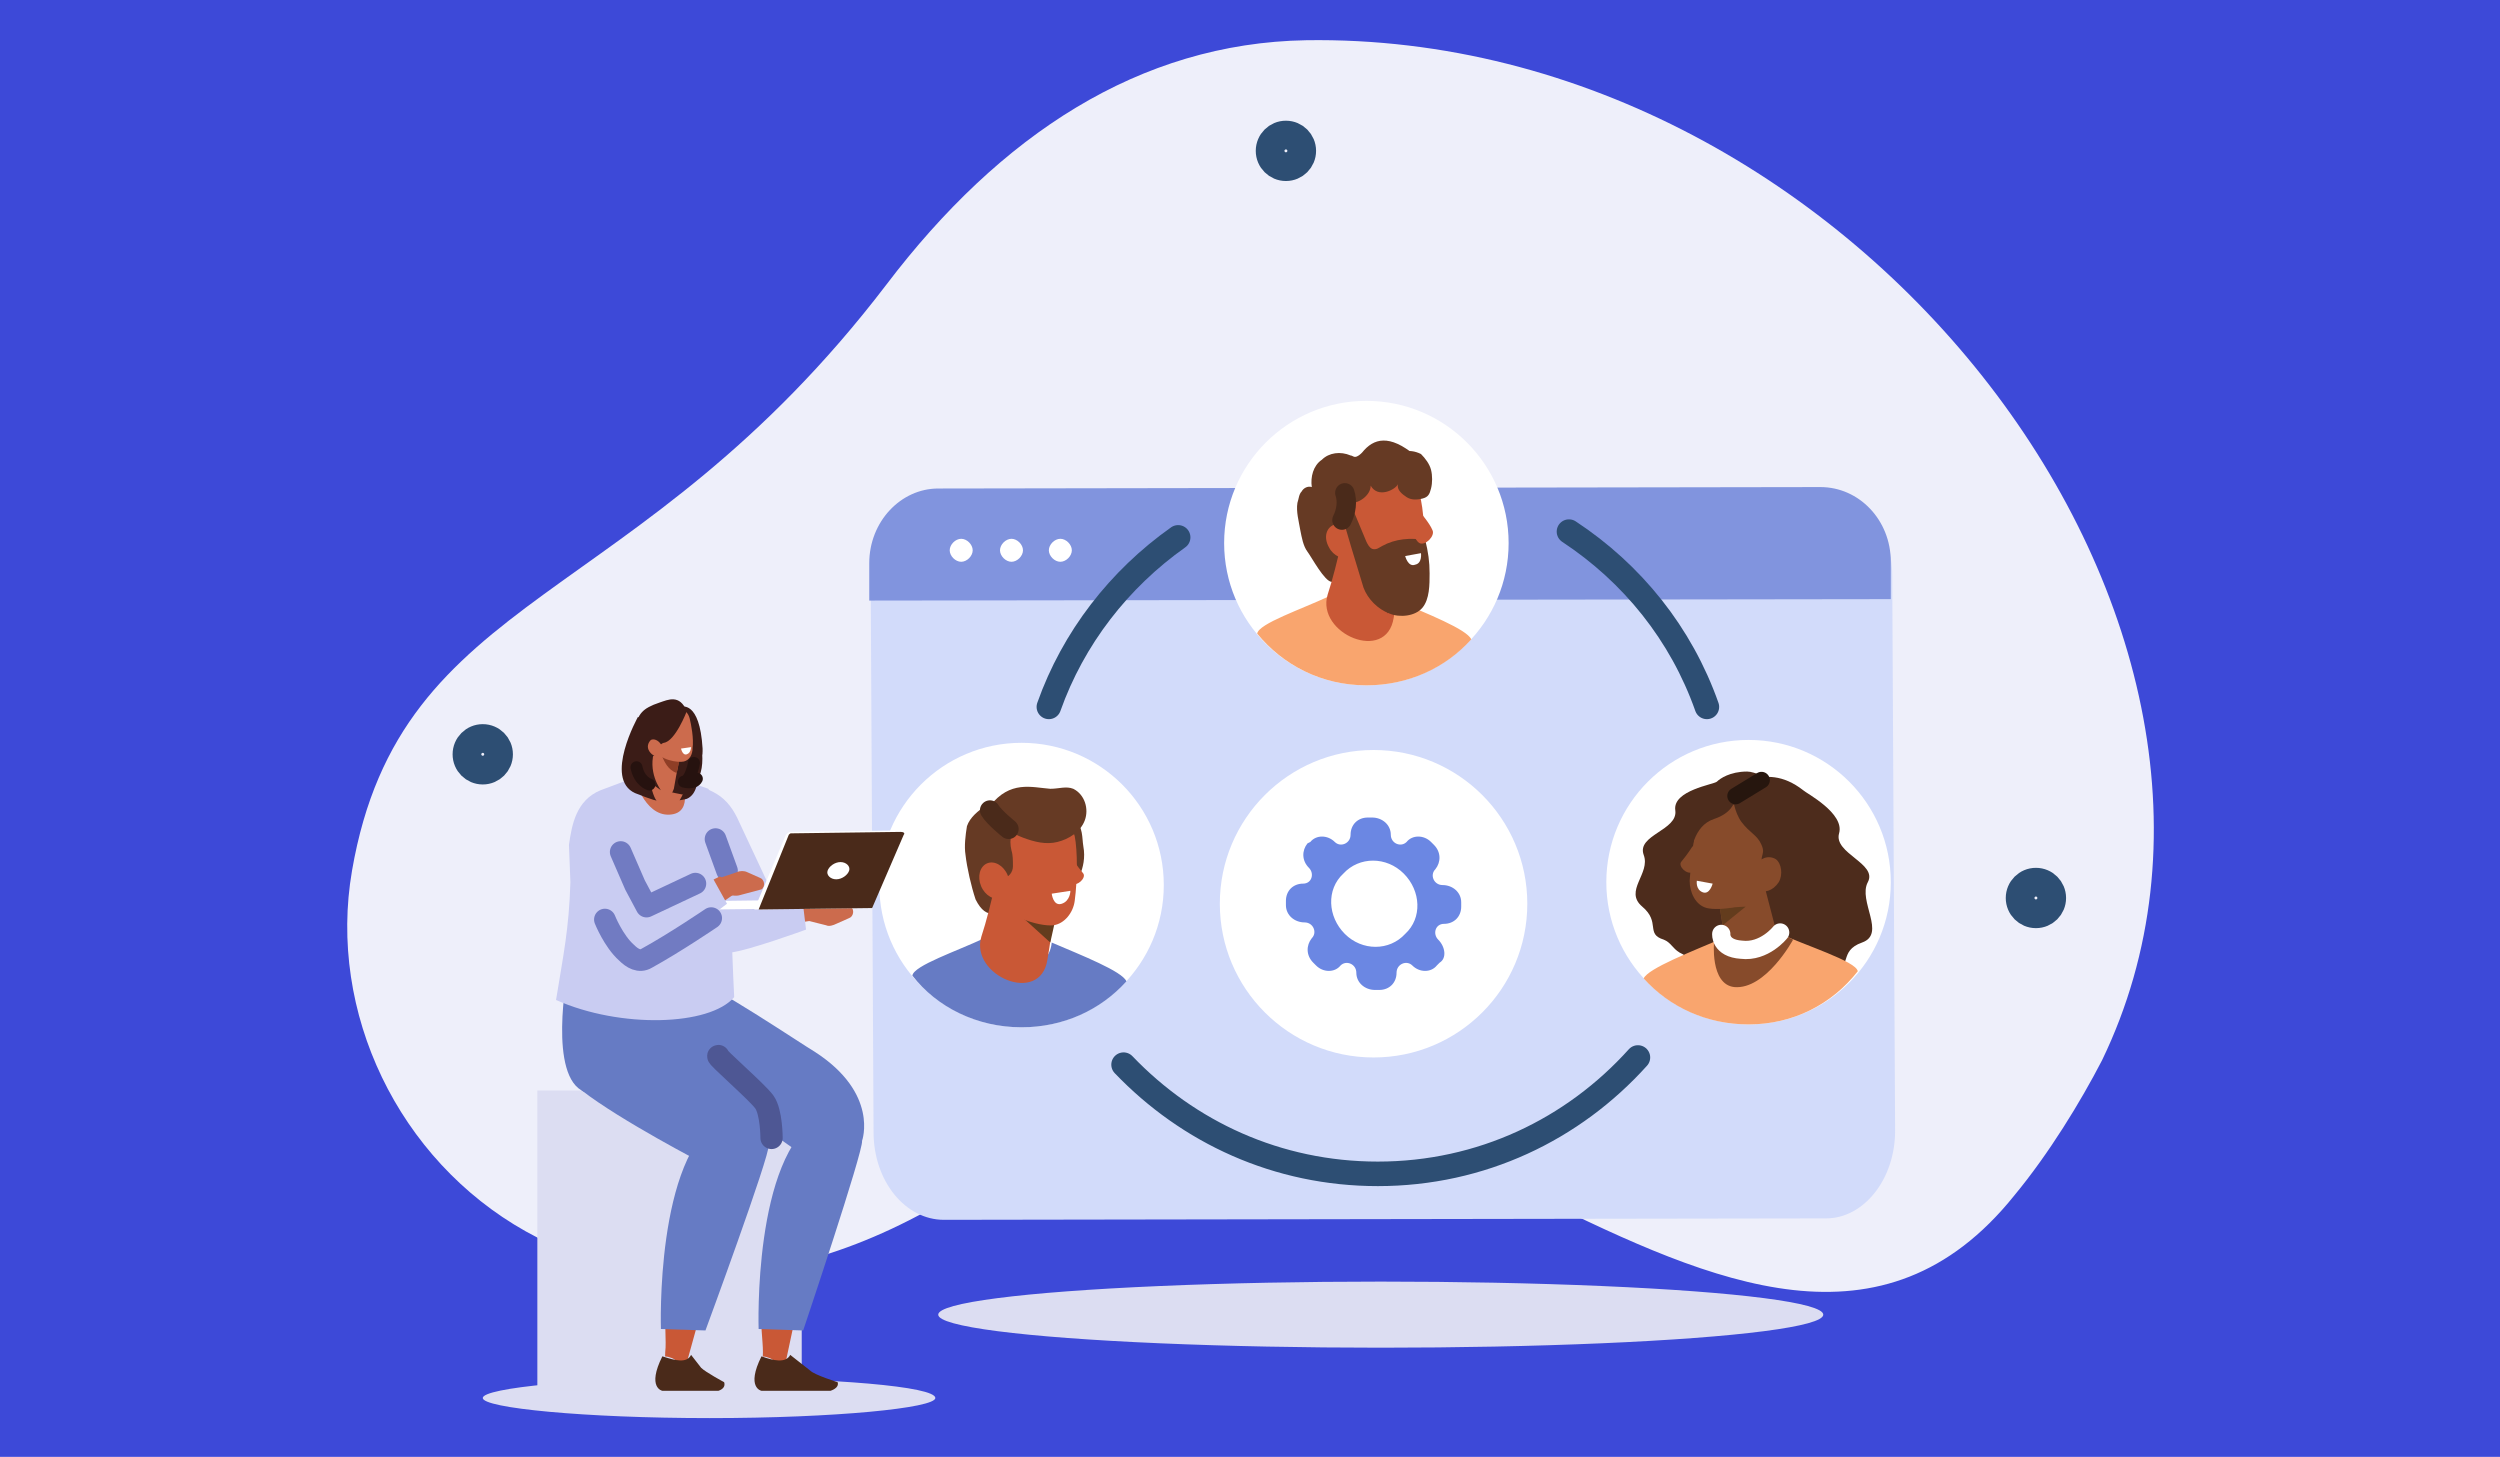 <?xml version="1.0" encoding="utf-8"?>
<!-- Generator: Adobe Illustrator 27.4.0, SVG Export Plug-In . SVG Version: 6.00 Build 0)  -->
<svg version="1.1" id="_x2014_ÎÓÈ_x5F_1" xmlns="http://www.w3.org/2000/svg" xmlns:xlink="http://www.w3.org/1999/xlink"
	 x="0px" y="0px" viewBox="0 0 174 101.4" style="enable-background:new 0 0 174 101.4;" xml:space="preserve">
<style type="text/css">
	.st0{fill:#3D49D8;}
	.st1{fill:#EEEFFA;}
	.st2{fill:#D2DBFA;}
	.st3{fill:#8194DE;}
	.st4{fill:#FFFFFF;}
	.st5{fill:#DCDDF2;}
	.st6{fill:none;stroke:#2D4E73;stroke-width:1.998;stroke-linecap:round;stroke-miterlimit:10;}
	.st7{fill:none;stroke:#2D4E73;stroke-width:1.998;stroke-linecap:round;stroke-miterlimit:10.001;}
	.st8{fill:none;stroke:#2D4E73;stroke-width:1.998;stroke-linecap:round;stroke-miterlimit:10;}
	.st9{fill-rule:evenodd;clip-rule:evenodd;fill:#FFFFFF;}
	.st10{fill-rule:evenodd;clip-rule:evenodd;fill:#667BC4;}
	.st11{fill:#663A24;}
	.st12{fill-rule:evenodd;clip-rule:evenodd;fill:#663A24;}
	.st13{fill-rule:evenodd;clip-rule:evenodd;fill:#C95836;}
	.st14{fill-rule:evenodd;clip-rule:evenodd;fill:#633C1D;}
	.st15{fill:none;stroke:#4A2A1A;stroke-width:1.394;stroke-linecap:round;stroke-miterlimit:10;}
	.st16{fill-rule:evenodd;clip-rule:evenodd;fill:#F9A56E;}
	.st17{fill-rule:evenodd;clip-rule:evenodd;fill:#873B24;}
	.st18{fill:none;stroke:#4A2A1A;stroke-width:1.35;stroke-linecap:round;stroke-miterlimit:10;}
	.st19{fill:#4D2C1C;}
	.st20{fill-rule:evenodd;clip-rule:evenodd;fill:#874B2B;}
	.st21{fill-rule:evenodd;clip-rule:evenodd;fill:#4D2C1C;}
	.st22{fill:none;stroke:#26160E;stroke-width:1.162;stroke-linecap:round;stroke-linejoin:round;stroke-miterlimit:10;}
	.st23{fill:none;stroke:#FFFFFF;stroke-width:1.27;stroke-linecap:round;stroke-linejoin:round;stroke-miterlimit:10;}
	.st24{fill:#6B87E3;}
	.st25{fill:none;stroke:#2D4E73;stroke-width:1.707;stroke-linecap:round;stroke-miterlimit:10;}
	.st26{fill-rule:evenodd;clip-rule:evenodd;fill:#DCDDF2;}
	.st27{fill:#667BC4;}
	.st28{fill-rule:evenodd;clip-rule:evenodd;fill:#4A2A1A;}
	.st29{fill:none;stroke:#4E5794;stroke-width:1.55;stroke-linecap:round;stroke-linejoin:round;stroke-miterlimit:10;}
	.st30{fill:#CC6B4D;}
	.st31{fill-rule:evenodd;clip-rule:evenodd;fill:#C9CCF2;}
	.st32{fill:none;stroke:#717BC2;stroke-width:1.506;stroke-linecap:round;stroke-linejoin:round;stroke-miterlimit:10;}
	.st33{fill-rule:evenodd;clip-rule:evenodd;fill:#3B1C17;}
	.st34{fill-rule:evenodd;clip-rule:evenodd;fill:#CC6B4D;}
	.st35{fill-rule:evenodd;clip-rule:evenodd;fill:#8F3E26;}
	.st36{fill:none;stroke:#26120F;stroke-width:0.834;stroke-linecap:round;stroke-linejoin:round;stroke-miterlimit:10;}
</style>
<rect class="st0" width="174" height="101.4"/>
<g>
	<path class="st1" d="M146.3,73.8c14.5-30-16.9-71.6-55.4-71C79.3,3,69.6,9.4,61.7,19.8C44.3,42.6,27.9,40.9,24.5,60.6
		S44.2,101.7,72.3,79c20.6-16.6,49.7,26.9,67.9,4.2C142.6,80.3,144.8,76.7,146.3,73.8z"/>
	<g>
		<path class="st2" d="M127.1,84.8l-61.4,0.1c-2.7,0-4.9-2.7-4.9-6.1l-0.2-38.6c0-3.4,2.2-6.1,4.8-6.1l61.4-0.1
			c2.7,0,4.9,2.7,4.9,6.1l0.2,38.6C131.9,82.1,129.7,84.8,127.1,84.8z"/>
		<path class="st3" d="M60.5,41.8l0-2.6c0-2.9,2.2-5.2,4.8-5.2l61.4-0.1c2.7,0,4.9,2.3,4.9,5.2l0,2.6L60.5,41.8z"/>
		<g>
			<path class="st4" d="M67.7,38.3c0,0.4-0.4,0.8-0.8,0.8c-0.4,0-0.8-0.4-0.8-0.8c0-0.4,0.4-0.8,0.8-0.8S67.7,37.9,67.7,38.3z"/>
			<path class="st4" d="M71.2,38.3c0,0.4-0.4,0.8-0.8,0.8c-0.4,0-0.8-0.4-0.8-0.8c0-0.4,0.4-0.8,0.8-0.8
				C70.8,37.5,71.2,37.9,71.2,38.3z"/>
			<path class="st4" d="M74.6,38.3c0,0.4-0.4,0.8-0.8,0.8c-0.4,0-0.8-0.4-0.8-0.8c0-0.4,0.4-0.8,0.8-0.8
				C74.2,37.5,74.6,37.9,74.6,38.3z"/>
		</g>
	</g>
	<ellipse class="st5" cx="96.1" cy="91.5" rx="30.8" ry="2.3"/>
	<circle class="st6" cx="141.7" cy="62.5" r="1.1"/>
	<ellipse class="st7" cx="89.5" cy="10.5" rx="1.1" ry="1.1"/>
	<ellipse class="st8" cx="33.6" cy="52.5" rx="1.1" ry="1.1"/>
	<g>
		<ellipse class="st9" cx="71.1" cy="61.6" rx="9.9" ry="9.9"/>
		<path class="st10" d="M71.1,71.5c2.9,0,5.5-1.2,7.3-3.2c-0.3-0.7-3.1-1.8-5.2-2.7c-0.2,2.3-3.7,2.6-4.7-0.3
			c-1.9,0.9-4.9,1.9-5,2.6C65.2,70.1,68,71.5,71.1,71.5z"/>
		<path class="st11" d="M69.1,63.6c-0.4,0-0.8-0.2-1.2-1c-0.3-0.9-0.6-2.2-0.7-3.1c-0.1-0.6,0-1.4,0.1-2c0.2-0.6,0.8-1.1,1.3-1.4
			c0.7-0.3,1.5-0.1,2.1,0.4c0.6,0.5,0.9,1.2,1.1,1.9c0.1,0.7,0.1,1.5,0,2.2c-0.1,0.8-0.2,1.7-0.8,2.3C70.6,63.6,69,63.7,69.1,63.6z"
			/>
		<path class="st12" d="M74.7,61.7c0,0,1-1.2,0.7-2.8c-0.1-0.6,0-1.3-0.6-1.9c-2.1-2.4-3.2,3.1-3.1,3.2
			C71.8,60.2,74.7,61.7,74.7,61.7z"/>
		<path class="st13" d="M73.5,62c0,0-0.2,2.5-0.6,4.8c-0.5,3.2-5.4,1.1-4.6-1.6c0.7-2.1,1.4-5.7,1.4-5.7L73.5,62L73.5,62z"/>
		<polygon class="st14" points="73.5,63.8 73.1,65.6 71,63.7 		"/>
		<path class="st13" d="M68.9,58.6c-0.1-0.8,0.6-1.6,1.4-1.6c0.9-0.1,2-0.1,2.9-0.2c0.8-0.1,1.4,0.6,1.6,1.4c0.2,1,0.2,3,0,4.5
			c-0.1,0.8-0.7,1.6-1.5,1.7c-0.9,0.1-3.6-0.6-4-2.2C69.1,61,69,59.9,68.9,58.6L68.9,58.6z"/>
		<path class="st9" d="M74.5,62l-1.3,0.2c0,0,0.1,0.9,0.7,0.7C74.5,62.7,74.5,62,74.5,62z"/>
		<path class="st12" d="M69.3,56.6c0.3,0.9,1.1,1.4,1.9,1.7c0.8,0.3,1.6,0.5,2.4,0.3s1.6-0.7,1.9-1.5c0.3-0.8,0-1.8-0.8-2.2
			c-0.5-0.2-1,0-1.6,0c-1.3-0.1-2.8-0.6-4.2,1.2C68.9,56.1,69.3,56.6,69.3,56.6z"/>
		<path class="st11" d="M69.8,61.1c0.4,0,0.7-0.4,0.7-0.8s0-0.8-0.1-1.1c-0.1-0.4-0.1-0.8,0-1.1c0.1-0.4,0.5-0.7,0.3-1.1
			c-0.1-0.2-0.3-0.3-0.5-0.3c-0.5-0.1-1.1,0.2-1.4,0.6c-0.3,0.4-0.4,1-0.3,1.6c0.1,0.5-0.3,1,0,1.5c0.1,0.2,0.2,0.5,0.3,0.7
			c0,0.1,0.6,0.1,0.7,0.2C69.7,61.2,69.8,61.1,69.8,61.1z"/>
		<ellipse transform="matrix(0.922 -0.387 0.387 0.922 -18.32 31.55)" class="st13" cx="69.2" cy="61.3" rx="1" ry="1.3"/>
		<path class="st15" d="M70.2,57.7c0,0-1-0.8-1.3-1.3"/>
		<path class="st13" d="M74.6,59.7c0,0,0.3,0.5,0.8,1.1c0.2,0.3-0.4,0.9-0.8,0.7c-0.3-0.2-0.7-1.4-0.7-1.4L74.6,59.7z"/>
	</g>
	<g>
		<ellipse class="st9" cx="95.1" cy="37.8" rx="9.9" ry="9.9"/>
		<path class="st11" d="M98.5,31.7c-1.8-1.5-2.9-1.2-3.7-0.2c-0.1,0.1-0.3,0.3-0.5,0.3c-0.1,0-0.2-0.1-0.3-0.1
			c-0.7-0.3-1.5-0.2-2,0.3c-0.6,0.4-0.8,1.2-0.7,1.9c-0.3-0.1-0.6,0.1-0.7,0.3c-0.2,0.2-0.2,0.5-0.3,0.8c-0.1,0.6,0.1,1.3,0.2,1.9
			c0.1,0.5,0.2,1.1,0.5,1.5s1.2,2.1,1.7,2.1c0.7,0,0.8-1.8,1-2.4c0.2-0.6,0.2-1.3,0.1-2c-0.1-0.7-0.1-1.3,0-2
			c0.2-0.6,0.7-1.2,1.4-1.3c0.4,0,0.9,0.2,1.3,0.3s0.9,0.3,1.3,0C98.4,32.9,98.4,31.8,98.5,31.7z"/>
		<path class="st16" d="M95.1,47.7c2.9,0,5.5-1.2,7.3-3.2c-0.3-0.7-3.1-1.8-5.2-2.7c-0.2,2.3-3.7,2.6-4.7-0.3
			c-1.9,0.9-4.9,1.9-5,2.6C89.3,46.3,92,47.7,95.1,47.7z"/>
		<path class="st13" d="M97.6,38.2c0,0-0.2,2.5-0.6,4.8c-0.5,3.2-5.4,1.1-4.6-1.6c0.7-2.1,1.4-5.7,1.4-5.7L97.6,38.2L97.6,38.2z"/>
		<polygon class="st17" points="96.9,39.8 96.6,42.7 94.6,40 		"/>
		<path class="st13" d="M92.7,35.2c-0.1-0.9,0.5-1.7,1.3-1.8c0.9-0.1,2.1-0.3,3-0.4c0.9-0.1,1.5,0.5,1.8,1.4c0.3,1,0.4,3.1,0.3,4.6
			c-0.1,0.9-0.6,1.7-1.5,1.9c-0.9,0.1-3.8-0.4-4.2-2C93,37.7,92.9,36.5,92.7,35.2L92.7,35.2z"/>
		<path class="st11" d="M93.5,38.1c0.7-0.2,0.7-2.4,0.4-3.1c0.6,0.1,1.5-0.5,1.5-1.2c0.5,0.9,1.7,0.3,1.9-0.1
			c-0.1,0.4,0.3,0.7,0.6,0.9c0.3,0.2,0.7,0.2,1.1,0.1c0.4-0.1,0.5-0.3,0.6-0.7c0.1-0.4,0.1-0.9,0-1.3c-0.1-0.4-0.4-0.8-0.7-1.1
			c-0.4-0.2-0.9-0.3-1.3-0.1c-0.4,0.2-1.1,0.3-1.6,0.3c-0.5-0.1-1.8,0.3-2.1,0.5c-0.4,0.1-2,1.2-2.1,1.4c-0.7,0.9-0.3,2.3-0.3,2.7
			c-0.1,0.4,0.1,0.8,0.5,1c0.4,0.2,1,0.4,1.3,0.1C93.3,37.4,93.6,38.2,93.5,38.1z"/>
		<path class="st13" d="M92.5,38.1c0.3,0.6,1,0.9,1.5,0.7c0.5-0.3,0.7-1,0.4-1.6c-0.3-0.6-1-0.9-1.5-0.7
			C92.3,36.7,92.1,37.4,92.5,38.1z"/>
		<path class="st11" d="M93.3,35.5c0.5,1.8,0.9,3.1,1.6,5.4c0.3,0.8,1,1.5,1.8,1.8c0.7,0.3,1.8,0.2,2.3-0.4c0.5-0.6,0.5-1.6,0.5-2.4
			c0-0.8-0.1-1.5-0.3-2.3c-1-0.2-2.1-0.1-3,0.4c-0.2,0.1-0.4,0.3-0.7,0.2c-0.2-0.1-0.3-0.3-0.4-0.5c-0.5-1.2-1-2.4-1.5-3.6
			c-0.1,0.5-0.2,1-0.3,1.5C93.4,35.8,93.4,35.8,93.3,35.5z"/>
		<path class="st18" d="M93.4,36.2c0.3-0.6,0.4-1.3,0.2-1.9"/>
		<path class="st9" d="M98.9,38.5l-1.1,0.2c0,0,0.2,0.8,0.7,0.6C99,39.2,98.9,38.5,98.9,38.5z"/>
		<path class="st13" d="M98.8,35.6c0,0,0.7,0.8,0.9,1.3c0.2,0.4-0.5,1.1-0.9,0.9c-0.4-0.2-0.8-1.6-0.8-1.6L98.8,35.6z"/>
	</g>
	<g>
		<ellipse class="st9" cx="121.7" cy="61.4" rx="9.9" ry="9.9"/>
		<path class="st19" d="M125.2,55.6c0,0-2.5-1.9-3.6-1.9c-1.2,0-1.9,0.5-2.1,0.7s-3.1,0.6-2.9,2c0.2,1.4-2.7,1.7-2.2,3.1
			c0.5,1.3-1.4,2.5-0.1,3.6c1.3,1.1,0.2,1.9,1.5,2.3c0.5,0.2,0.6,0.6,1.1,0.9c1.3,0.6,0.9,1.5,1.6,1.6c1,0.1,1.6,0,2.7-0.1
			c2.4-0.2,5.2-1.4,4.9-2c-0.3-0.7,0.6-2.4,1.1-2.9c0.6-0.5-5.5-2.3-4.9-2.4c2.3-0.2,2.5-3,2.5-3L125.2,55.6z"/>
		<path class="st19" d="M120.4,55.2c0,0,2.3-2.4,5.1-0.2c0.2,0.2,2.9,1.6,2.5,3c-0.4,1.4,2.7,2.1,2,3.4c-0.7,1.3,1.3,3.6-0.4,4.2
			c-1.7,0.6-0.6,1.8-2.1,2s-3.6,1-4.3-0.7c-0.3-0.7,0.8-6-1.6-6.7c-2.3-0.7-2.6-3.4-2.6-3.4L120.4,55.2z"/>
		<path class="st16" d="M121.7,71.3c-2.9,0-5.5-1.2-7.3-3.2c0.3-0.7,3.4-1.9,5.5-2.8c0.2,2.3,2.8,2.5,3.8-0.4c1.9,0.9,5.5,2,5.6,2.7
			C127.5,69.9,124.8,71.3,121.7,71.3z"/>
		<path class="st20" d="M119.5,61.9c0,0,0.4,2.5,0.7,4.6c0.1,0.6,0.5,1,1,1.2c0.5,0.2,1.1,0.1,1.5-0.3c0.1-0.1,0.3-0.2,0.4-0.3
			c0.6-0.5,0.8-1.3,0.6-2c-0.5-1.9-1.4-5.4-1.4-5.4L119.5,61.9L119.5,61.9z"/>
		<polygon class="st14" points="119.7,63.2 119.9,64.4 121.5,63.1 		"/>
		<path class="st20" d="M124.8,65.4c0,0-1.9,3.5-4.1,3.3c-1.7-0.2-1.4-3.2-1.4-3.2l1.1-0.8l3,0L124.8,65.4z"/>
		<path class="st20" d="M123.8,58.3c0.2-0.8-0.3-1.6-1.1-1.8c-0.8-0.2-1.9-0.4-2.7-0.7c-0.8-0.2-1.4,0.4-1.7,1.1
			c-0.4,0.9-0.6,2.9-0.7,4.4c0,0.8,0.4,1.7,1.2,1.9c0.8,0.2,3.5,0,4.1-1.5C123.3,60.6,123.5,59.5,123.8,58.3L123.8,58.3z"/>
		<path class="st9" d="M118.1,61.3l1.1,0.2c0,0-0.2,0.8-0.7,0.6C118,61.9,118.1,61.3,118.1,61.3z"/>
		<path class="st21" d="M120.6,55.5c0,0,0.1,1,0.6,1.7c0.6,0.8,1.1,0.9,1.4,1.6c0.4,0.9-0.5,0.6,0.5,2.4c0.8,1.4,1.2,0.8,1.2,0.8
			s2.7-3.3,1.4-5.1C124.8,55.5,122.7,54.1,120.6,55.5z"/>
		<path class="st20" d="M123.8,61.4c-0.4,0.6-1,0.8-1.5,0.5c-0.5-0.3-0.5-1-0.2-1.6c0.4-0.6,1-0.8,1.5-0.5
			C124,60.1,124.1,60.9,123.8,61.4z"/>
		<path class="st21" d="M120.8,55.6C120.8,55.6,120.8,55.6,120.8,55.6c-0.1,0.3-0.3,1-1.5,1.4c-1.5,0.5-1.5,2.3-1.9,2.8
			s-0.6,0.2-0.6,0.2l0.8-4l1.3-0.7L120.8,55.6z"/>
		<line class="st22" x1="122.6" y1="54.3" x2="120.8" y2="55.4"/>
		<path class="st20" d="M117.8,58.9c0,0-0.3,0.5-0.8,1.1c-0.2,0.3,0.4,0.9,0.8,0.7c0.3-0.2,0.7-1.3,0.7-1.3L117.8,58.9z"/>
		<path class="st23" d="M123.9,64.9c0,0-1.1,1.4-2.7,1.2c-1.5-0.1-1.4-1.1-1.4-1.1"/>
	</g>
	<circle class="st9" cx="95.6" cy="62.9" r="10.7"/>
	<path class="st24" d="M100.1,65.4L100.1,65.4c-0.4-0.4-0.2-1.1,0.4-1.1l0,0c0.7,0,1.2-0.5,1.2-1.2l0-0.3c0-0.7-0.6-1.2-1.3-1.2l0,0
		c-0.6,0-0.9-0.7-0.5-1.1l0,0c0.4-0.5,0.4-1.2-0.1-1.7l-0.2-0.2c-0.5-0.5-1.3-0.5-1.7,0l0,0c-0.4,0.4-1.1,0.1-1.1-0.5l0,0
		c0-0.7-0.6-1.2-1.3-1.2h-0.3c-0.7,0-1.2,0.5-1.2,1.2l0,0c0,0.6-0.7,0.9-1.1,0.5l0,0c-0.5-0.5-1.3-0.5-1.7,0L91,58.7
		c-0.4,0.5-0.4,1.2,0.1,1.7c0.4,0.4,0.2,1.1-0.4,1.1l0,0c-0.7,0-1.2,0.5-1.2,1.2l0,0.3c0,0.7,0.6,1.2,1.3,1.2l0,0
		c0.6,0,0.9,0.7,0.5,1.1l0,0c-0.4,0.5-0.4,1.2,0.1,1.7l0.2,0.2c0.5,0.5,1.3,0.5,1.7,0c0.4-0.4,1.1-0.1,1.1,0.5
		c0,0.7,0.6,1.2,1.3,1.2H96c0.7,0,1.2-0.5,1.2-1.2l0,0c0-0.6,0.7-0.9,1.1-0.5l0,0c0.5,0.5,1.3,0.5,1.7,0l0.2-0.2
		C100.7,66.7,100.6,65.9,100.1,65.4z M93.6,65c-1.2-1.2-1.3-3.1-0.1-4.2c1.1-1.2,3-1.2,4.2,0s1.3,3.1,0.1,4.2
		C96.7,66.2,94.8,66.2,93.6,65z"/>
	<path class="st25" d="M109.2,37c4.4,2.9,7.8,7.1,9.6,12.2"/>
	<path class="st25" d="M73,49.2c1.7-4.8,4.9-8.9,9-11.8"/>
	<path class="st25" d="M114,73.6c-4.5,5-10.9,8.1-18.1,8.1c-7,0-13.2-2.9-17.7-7.6"/>
	<g>
		<path class="st26" d="M65.1,97.3c0,0.7-7,1.4-15.7,1.4S33.6,98,33.6,97.3c0-0.7,7-1.4,15.7-1.4S65.1,96.5,65.1,97.3z"/>
		<rect x="37.4" y="75.9" class="st26" width="18.4" height="20.9"/>
		<path class="st13" d="M46.4,90.9c-0.2,1.2,0,2.4-0.1,3.2c0,0.5-0.1,0.2,0.4,0.4c0.7,0.2,0.7,1.2,1,0.7l1.3-4.7L46.4,90.9z"/>
		<path class="st27" d="M60,79.4c0,0,1.2-3.3-3.3-6.2c-0.7-0.4-7.7-5.1-8-4.7c-0.3,0.4-4.9,0.3-4.8,0.6c1.9,4.6,12,11.3,12,11.3
			L60,79.4z"/>
		<path class="st27" d="M53.6,79.8c0,0,0.5-2.1-1.6-4.2c-2.4-2.4-7.1-5.8-7.5-5.4c-0.4,0.4-4.2,5.5-4,5.7c2.7,2.1,8.5,5.1,8.5,5.1
			L53.6,79.8z"/>
		<path class="st27" d="M53.5,79.7c0.1,0.7-4.4,12.9-4.4,12.9l-3.1-0.1c0,0-0.4-12,4.2-14.7C50.3,77.9,53.5,79.4,53.5,79.7z"/>
		<path class="st13" d="M53,90.9c-0.1,1.2,0.1,2.4,0.1,3.2c0,0.5-0.1,0.2,0.4,0.4c0.7,0.2,0.8,1.2,1.1,0.7l1-4.7L53,90.9z"/>
		<path class="st28" d="M55,94.3l1.4,1.1c0.3,0.3,1.9,0.8,1.9,0.8l0,0c0.1,0.3-0.2,0.5-0.5,0.6l-4.8,0c0,0-1.1-0.2,0-2.4
			C53.8,94.7,54.7,94.9,55,94.3z"/>
		<path class="st28" d="M48.1,94.3l0.7,0.9c0.3,0.3,1.6,1,1.6,1c0.1,0.3-0.1,0.5-0.4,0.6l-3.9,0c0,0-1.1-0.2,0-2.4
			C47,94.7,47.8,94.9,48.1,94.3z"/>
		<path class="st27" d="M60,79.4c0.1,0.7-4.1,13.2-4.1,13.2l-3.1-0.1c0,0-0.4-12,4.2-14.7C57,77.9,59.9,79,60,79.4z"/>
		<path class="st27" d="M52,76.9c-0.2-0.5-5.9-5.9-6.2-6.1l1.1-2.6l0.1-0.4l-0.8-0.1l-1.2-0.9l-0.3,0.7l-5.2,0.2
			c0,0-1.4,7.3,1.2,8.3c2.6,1,7.8,1.3,7.8,1.3C52.5,78.2,52.4,77.9,52,76.9z"/>
		<path class="st29" d="M53.7,79.2c0,0,0-1.8-0.5-2.5c-0.5-0.7-3.4-3.2-3.2-3.2"/>
		<path class="st30" d="M50.8,62.9c2.5,0.1,3.5,0,6,0L57,64c-5.1,0.7-5.8,2.2-7.8,1.4C48.4,63.2,50.2,63,50.8,62.9z"/>
		<path class="st30" d="M56.3,64.1l1.2,0.3c0.2,0.1,0.5,0,0.7-0.1l0.9-0.4c0.3-0.1,0.4-0.6,0.1-0.8l0,0l-1.6-0.3
			c-0.3-0.1-0.7,0-1.1,0.2l-0.6,0.3L56.3,64.1z"/>
		<path class="st31" d="M56.1,64.7l-0.3-2.5l-2.3-0.6l-2.2-4.7c-0.4-0.8-0.9-1.4-1.7-1.8c-0.2-0.1-0.4-0.2-0.5-0.2
			c-0.4,0-0.8,2.6-0.8,2.6l1.9,6.2c0,0-1,2.6,0.6,2.6C52,66.2,56.1,64.7,56.1,64.7z"/>
		<path class="st31" d="M49.3,54.9L47,54.1l-2.8,0l-2.4,0.9c-1.7,0.7-2,2.4-2.2,3.8l0.1,2.6c-0.1,3.3-0.5,5.1-1,8.2
			c4.5,2,10.7,1.8,12.4-0.2C50.7,61.5,51.1,58.8,49.3,54.9z"/>
		<path class="st30" d="M47.4,54.2c0,0,1,2.4-0.8,2.5c-1.8,0.1-2.5-2.7-2.5-2.7l0.9-0.4l1.1,0L47.4,54.2z"/>
		<line class="st32" x1="49.8" y1="58.4" x2="50.6" y2="60.6"/>
		<path class="st9" d="M49.7,63.3l8.4-0.1l0-0.6l-7.7,0.1C49.9,62.7,49.7,63,49.7,63.3L49.7,63.3z"/>
		<path class="st30" d="M44.7,63.6c2.3-1,3.1-1.5,5.4-2.6l1.5,0.9c-4.3,2.8-5.1,4.4-7.2,4.6C42.7,65,44.2,64,44.7,63.6z"/>
		<path class="st30" d="M50.1,61.1l1.2-0.4c0.2-0.1,0.5-0.1,0.7,0l0.9,0.4c0.3,0.1,0.4,0.6,0.1,0.8l0,0l-1.5,0.4
			c-0.3,0.1-0.7,0-1.1-0.1l-0.6-0.3L50.1,61.1z"/>
		<path class="st31" d="M50.6,62.9l-1-1.8l-4.4,2l-3.3-5.4c0,0-0.4-0.6-0.8-0.8c-0.3-0.2-0.2,1-0.2,2.2c0,0.5,0.4,2.3,0.7,3.1
			l1.3,3.9c0,0,1.1,1.8,2.7,0.6C47.2,65.5,50.6,62.9,50.6,62.9z"/>
		<polyline class="st32" points="43.2,59.3 44.2,61.6 45,63.1 48.4,61.5 		"/>
		<path class="st9" d="M52.5,63.3l7.9-0.1l2.3-5.4L55,57.9c-0.1,0-0.2,0.1-0.3,0.2L52.5,63.3z"/>
		<path class="st28" d="M52.8,63.3l7.9-0.1l2.2-5.1c0.1-0.1,0-0.2-0.2-0.2l-7.6,0.1c-0.1,0-0.1,0-0.2,0.1L52.8,63.3z"/>
		<path class="st9" d="M57.6,60.6c-0.1,0.3,0.2,0.6,0.6,0.6c0.4,0,0.8-0.3,0.9-0.6c0.1-0.3-0.2-0.6-0.6-0.6
			C58.1,60,57.7,60.3,57.6,60.6z"/>
		<path class="st32" d="M42.1,64c0,0,0.6,1.5,1.5,2.3c0.4,0.4,0.9,0.7,1.4,0.4c2-1.1,4.5-2.8,4.5-2.8"/>
		<path class="st33" d="M47.5,55.3L46,55l0.6-4.9l1.8,1.3C48.5,51.4,48.7,54.5,47.5,55.3z"/>
		<path class="st33" d="M48.6,50.8c0,0,0.9,3.2-0.5,3.8c0,0-0.5,0.1-0.5,0.1s0.7-1,0.4-2.2c-0.3-1.1-0.2-1.3-0.2-1.3L48.6,50.8z"/>
		<path class="st33" d="M48.3,51.8c0,0,0.9,3.2-0.5,3.8c0,0-0.5,0.1-0.5,0.1c0,0,0.7-1,0.4-2.2c-0.3-1.1-0.2-1.3-0.2-1.3L48.3,51.8z
			"/>
		<path class="st33" d="M47.4,49.2c0,0,1.3-0.5,1.5,2.9c0.1,2.3-3-0.9-3-0.9L47.4,49.2z"/>
		<path class="st34" d="M47.4,52.3c0,0-0.3,1.4-0.5,2.6c-0.1,0.3-0.3,0.6-0.6,0.7c-0.3,0.1-0.6,0-0.8-0.2c-0.1-0.1-0.1-0.1-0.2-0.2
			c-0.3-0.3-0.4-0.7-0.3-1.2c0.3-1.1,1-3,1-3L47.4,52.3L47.4,52.3z"/>
		<path class="st35" d="M47.3,52.9l-0.2,0.9c-0.6-0.2-0.9-0.8-1.1-1.4L47.3,52.9z"/>
		<path class="st34" d="M45.3,50.6c-0.1-0.4,0.2-0.8,0.6-0.9c0.4-0.1,0.9-0.2,1.3-0.3c0.4-0.1,0.7,0.2,0.8,0.6
			c0.1,0.4,0.3,1.4,0.2,2.1c0,0.4-0.2,0.8-0.6,0.9c-0.4,0.1-1.7-0.1-2-0.8C45.5,51.8,45.4,51.2,45.3,50.6L45.3,50.6z"/>
		<path class="st9" d="M48.1,52l-0.7,0.1c0,0,0.1,0.5,0.4,0.4C48.1,52.4,48.1,52,48.1,52z"/>
		<path class="st33" d="M47.8,49.5c0,0-0.8,2.1-1.6,2.2c-0.4,0.1-0.4,0.7-0.7,0.9c-0.6,0.4-1.5-1.2-1.3-1.9c0.2-1,0.5-1.4,1.7-1.8
			C46.5,48.7,47.3,48.3,47.8,49.5z"/>
		<path class="st33" d="M44.4,49.9c0,0-2.4,4.3-0.2,5.3c0,0,1.5,0.6,1.5,0.5c-0.1,0-0.4-0.8-0.4-1.2L46,55c0,0-1-1.3-0.4-2.9
			c0.6-1.6,0.4-1.3,0.4-1.3L44.4,49.9z"/>
		<path class="st34" d="M45.2,52.3c0.2,0.3,0.5,0.4,0.7,0.3c0.2-0.1,0.3-0.5,0.1-0.8c-0.2-0.3-0.5-0.4-0.7-0.3
			C45.1,51.7,45,52,45.2,52.3z"/>
		<path class="st36" d="M48.3,53.1c0,0-0.2,1.2-0.7,1.3c0,0,0.7,0.2,0.9-0.2"/>
		<path class="st36" d="M45.2,54.6c0,0-0.7-0.2-0.9-1.2"/>
	</g>
</g>
</svg>
